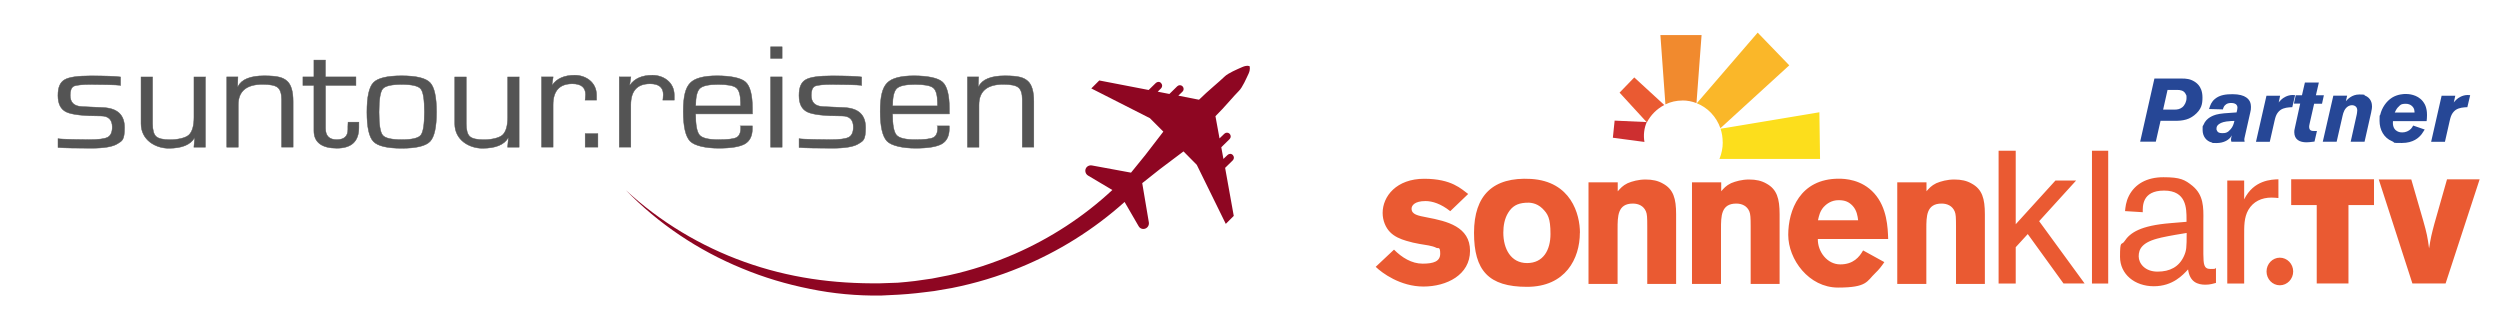 <?xml version="1.0" encoding="UTF-8"?>
<svg id="Ebene_1" xmlns="http://www.w3.org/2000/svg" version="1.1" viewBox="0 0 3387 441">
  <!-- Generator: Adobe Illustrator 29.3.0, SVG Export Plug-In . SVG Version: 2.1.0 Build 38)  -->
  <defs>
    <style>
      .st0 {
        fill: #fcde1c;
      }

      .st1 {
        fill: #ea5a32;
      }

      .st2 {
        fill: #f18a2e;
      }

      .st3 {
        fill: #8e0622;
      }

      .st4 {
        fill: #fab729;
      }

      .st5 {
        fill: #cd2f30;
      }

      .st6 {
        fill: #264796;
        fill-rule: evenodd;
      }

      .st7 {
        fill: #545454;
        stroke: #545454;
        stroke-miterlimit: 10;
        stroke-width: .6px;
      }
    </style>
  </defs>
  <g id="Ebene_x5F_1">
    <g id="_2376859840896">
      <path class="st1" d="M1888.5,338.1c10.7,10.8,24,19.1,38.9,19.1s23.8-3.1,23.8-13.5-2.8-6.6-5.1-7.9c-5.9-3.1-15.1-3.9-22.8-5.3-5.9-1-12-2.4-17.9-4.2-8.2-2.4-16.3-5.8-22.2-11.9-5.9-6-10-15.6-10-25.9,0-22.7,18.9-46.3,56.3-46.3s50.4,14,59.6,20.6l-24.3,23.3c-12.5-10-24.3-13.7-33.5-13.7-15.3,0-18.9,6.4-18.9,10.3,0,7.9,8.5,9.5,21.2,11.9,26.8,5.1,58,12.5,58,45.2s-31.7,48.4-63.1,48.4-56.3-18.5-64.7-26.7l24.8-23.3h-.1ZM3106.8,367.8c0,10.3-8.1,18.7-18.1,18.7s-18-8.4-18-18.7,8.1-18.7,18-18.7,18.1,8.3,18.1,18.7ZM2524.1,339.3c-5,8.9-13.2,18.9-30.9,18.9s-30.7-17.2-30.4-34.4h95.3c-.5-15.6-1.5-42.5-18.9-61.9-17.1-19-40.1-19.8-48-19.8-52.6,0-68.5,42.8-68.5,76.1s27.9,71.4,67.5,71.4,38.8-8.5,50.4-19.6c5.1-4.8,8.9-9.8,12.3-14.9l-28.7-15.8h-.1ZM2471,280.2c3.8-4.2,10.5-9,19.9-9s14.3,2.7,19.1,7.7c5.6,6.1,6.7,13.8,7.4,19.5h-54.4c1.3-5.8,2.5-12.1,7.9-18.2h.1ZM3222.8,243.1h44l16.2,55.9c5,17.7,5.8,21.9,7.9,37.5,2.5-15.6,3.3-18.6,7.1-33l17.2-60.5h44.2l-46.1,141h-45l-45.6-141h.1ZM3104.1,242.9h112.2v34.9h-34.6v106.2h-43v-106.2h-34.6v-34.9h0ZM3040.4,244.6v25.5c12.9-26.3,37.2-26.9,46.4-27.2v25.4c-2.9-.3-5.8-.6-9.5-.6-13.2,0-24.6,5.3-31.2,16.6-6,10.4-5.7,22.5-5.7,35.2v64.6h-22.9v-139.5h22.9ZM2962.3,300.5v-3.5c0-14.5,0-38.8-30.4-38.8s-28.9,21.9-28.9,29.3l-24-1.5c.5-5,1.1-12.7,5.4-21,8-15.4,23.7-24.9,46.6-24.9s29,3.3,39.5,11.8c14.9,12.5,14.9,28.4,14.6,47.1v45.3c.3,13.3.3,20.1,9.7,20.1s5.4-.6,7.4-1.5v20.4c-3.7.9-7.7,2.4-14.3,2.4-10.6,0-21.2-3.6-23.5-20.7-6.9,7.4-20.6,22.8-46.4,22.8s-45.8-16.2-45.8-39.9,2-14.8,6-21c7.7-11.8,22-21.3,62.4-24.6l21.5-1.8h.2ZM2927,322.2c-25.2,5.6-29.5,15.4-29.5,25.1s8.6,20.7,25.5,20.7,29.2-6.5,35.8-21c3.4-7.7,3.7-11,3.7-31.4-8.9,1.5-20.9,3.3-35.5,6.5h0ZM2856.2,204.2h-22v179.9h22v-179.9h0ZM2762.6,299.6l61.6,84.4h-28.6l-48.4-66.9-16.3,17.8v49.2h-23.2v-179.9h23.2v99.6l53.8-59.2h28l-50.1,55.1h0ZM2610,259.1c3.8-4.2,6.4-7.5,13.3-10.9,6.2-2.6,14.8-5,24.3-5s16.9,1.6,23.8,5.6c14,7.7,17.7,20.1,17.7,41.5v94.4h-39.1v-77.7c0-12.5-.2-16.9-1.8-20.6-3.1-7.4-10-10.6-17.7-10.6-20.7,0-20.7,17.2-20.7,34.4v74.5h-39.4v-137.7h39.6v12.2h0ZM2331.9,259.1c3.8-4.2,6.4-7.5,13.3-10.9,6.2-2.6,14.8-5,24.3-5s16.9,1.6,23.8,5.6c14,7.7,17.7,20.1,17.7,41.5v94.4h-39.2v-77.7c0-12.5-.3-16.9-1.8-20.6-3.1-7.4-10-10.6-17.7-10.6-20.7,0-20.7,17.2-20.7,34.4v74.5h-39.3v-137.7h39.6v12.2h0ZM2191.8,259.1c3.8-4.2,6.4-7.5,13.3-10.9,6.1-2.6,14.8-5,24.2-5s16.9,1.6,23.8,5.6c14,7.7,17.7,20.1,17.7,41.5v94.4h-39.1v-77.7c0-12.5-.2-16.9-1.8-20.6-3.1-7.4-10-10.6-17.7-10.6-20.7,0-20.7,17.2-20.7,34.4v74.5h-39.4v-137.7h39.6v12.2h0ZM2140.4,315.4c0,34.9-19.4,73.2-71.6,73.2s-71.8-22.2-71.8-73.2,25.8-75.9,77-73c54.5,3.2,66.5,47.9,66.5,73h0ZM2043.3,288.2c-4.9,7.9-6.6,17.4-6.6,27,0,21.9,10.2,41.2,32.2,41.2s31.7-17.7,31.7-39.4-3.6-27.2-11-34.6c-8.2-7.9-17.4-8.2-23-7.7-11.2.8-17.9,4.8-23.3,13.5h0Z"/>
      <path class="st1" d="M2254.7,142.2l-40.6-37.3-19.9,20.6,37,40.3c5.3-10.1,13.5-18.3,23.5-23.5h0Z"/>
      <path class="st0" d="M2334,192.7c0,8-1.6,15.7-4.5,22.6h136.3l-.9-63.2-133.9,22.3c1.9,5.7,2.9,11.9,2.9,18.3h0Z"/>
      <path class="st2" d="M2279.3,136.1c6.7,0,13.2,1.3,19.1,3.6l6.9-92.2h-55.8l6.8,93.9c7-3.4,14.8-5.2,22.9-5.2h.1Z"/>
      <path class="st4" d="M2330.8,173.7l93.3-85.2-42.8-44.3-82.5,95.7c14.9,5.9,26.6,18.3,32,33.8h0Z"/>
      <path class="st5" d="M2231.1,165.4l-43.6-2-2.4,23.2,42.8,5.7c-1.6-9.1-.5-18.5,3.1-26.9h0Z"/>
      <path class="st6" d="M2961,127.1c-2.4-4.5-6.9-5.3-11.5-5.3h-12.9l-6,26.7h15.1c4.1,0,7.4-.5,10.8-3.1,3.5-2.8,5.8-7.9,5.8-12.5s-.1-3.4-1.3-5.7h0ZM3342.9,145.2c-5.3.2-11.4.6-16,3.8-2.2,1.6-3.6,3.5-4.1,4.2-1.8,2.8-2.7,4.9-4,10.7l-6.4,28.2h-18.7l14.2-62.4h18.5l-2,9.1c.5-.6,2.2-2.9,4.2-4.5,1.9-1.6,7.1-5.4,14.2-5.6,1.2,0,2.5.1,3.8.2l-3.8,16.2h.1ZM3270.6,147.7c-1-2.5-4.2-7.1-11.3-7.1s-7.8,2.3-9.2,3.5c-2.2,2-3.4,3.4-5.7,8.4h26.8c0-.4,0-2.9-.6-4.7h0ZM3287.4,164.1h-45.4c-.1,1.7-1.1,9.9,5.6,13.6,3,1.7,5.7,1.7,7,1.7,4.5,0,8.8-1.8,11.8-4.9,1.2-1.3,2.1-2.8,3-4.4l15.6,5.4c-1.3,2.2-2.7,4.2-4.1,6.2-3.8,4.9-11.4,12-26.8,12s-7.9-.1-13.4-2.4c-11.1-4.6-16.9-15.5-16.9-27.6s0-4.6,1-8.5c2.2-9.1,8-17.9,15.9-22.9,7.4-4.6,15.5-5,18.7-5s15.4.5,22.9,9.8c2.2,2.8,3.8,5.7,4.6,9,1.2,4.1,1.2,8.4,1.2,9.7,0,2.8-.2,5.6-.5,8.2h-.2ZM3212.7,151.2l-9.2,40.8h-18.8l8.2-36.8c.1-.7.7-3.3.7-5.8,0-5.9-5.2-6.9-7.1-6.9s-3.3.5-4.9,1.3c-5,2.9-6.8,8.2-7.9,13.2l-8,35h-18.8l14.3-62.4h18.7l-1.7,7.5c2.2-2.4,8-9.1,18.2-9.1s6.1.9,7.3,1.3c9.1,3.5,9.9,11.5,9.9,14.9s-.9,6.4-1,6.9h.1ZM3146,140.5h-10.8l-5.9,26c-.6,2.7-.9,4.2-.9,5.5s.5,2.5.7,3c.9,1.7,2.2,2.5,6.3,2.5h3.6l-3.3,14.3c-5.5.7-8.2,1-10.9,1-8.9,0-16.4-3.4-16.5-13.7,0-2,.1-3,1-6.7l7-32h-8.5l2.5-11.3h8.4l4-17.3h18.9l-4,17.3h10.8l-2.5,11.3h0ZM3105.6,145.2c-5.3.2-11.4.6-16,3.8-2.2,1.6-3.6,3.5-4.1,4.2-1.8,2.8-2.7,4.9-4,10.7l-6.4,28.2h-18.7l14.2-62.4h18.5l-1.9,9.1c.5-.6,2.2-2.9,4.2-4.5,1.9-1.6,7.1-5.4,14.2-5.6,1.2,0,2.5.1,3.8.2l-3.8,16.2h0ZM3021.5,164.1c-7.6.4-12.2,1.9-15,3.9-2.2,1.5-3.6,3.3-3.6,6s0,1.5.6,2.8c.7,2,2.4,3.6,7.1,3.6s7.5-.6,11.6-5.5c2.9-3.3,4-7,5-11.1-1.9.1-3.8.1-5.7.2h0ZM3048.4,153.5l-7.4,32.8c-.4,1.5-.4,2.4-.4,3s.1,1.3.4,2.7h-17.9c-.2-1.1-.6-1.8-.6-2.9s.6-3.4,1.1-5.8c-.1.2-1.3,2.4-2.4,3.6-2.7,2.9-8.6,6.9-18.3,6.9s-3.5,0-6.2-.7c-7.9-1.9-12.6-8.7-12.6-16.9s0-4,1.3-7.3c3.8-9.7,14-12.7,16.9-13.6,5.8-1.6,14.3-2.2,27.8-3,.5-1.8,1.2-4.6,1.2-6.5,0-6.2-7-6.3-8.7-6.3-5.8,0-8.2,2.8-9.5,4.7-.7,1.3-1.2,2.7-1.6,4l-18.7-.5c1.8-5.7,3.3-9.8,8-13.7,6.7-5.6,15.4-6.4,24-6.4s14.8,1.8,18.4,4.4c2.8,1.9,4.1,4,4.7,5.1,1.6,3,1.7,6.7,1.7,7.8,0,2.7-.1,4.1-1.2,8.7h0ZM2972.3,156.5c-1.7,1.3-5.2,3.9-10.4,5.4-5.5,1.6-10.4,1.8-16.1,1.8h-18.7l-6.4,28.2h-21.2l19.3-85.5h36.8c6.5,0,11.6.5,17.6,4.2,3,1.9,4.7,3.8,5.6,4.9,2.2,2.7,5.1,7.8,5.1,16.5s-1,16.2-11.5,24.5h-.1Z"/>
    </g>
  </g>
  <g id="Ebene_x5F_11" data-name="Ebene_x5F_1">
    <g id="_1674900038576">
      <path class="st7" d="M810,181v18.3h-17.2v-18.3h17.2ZM163.4,115.6c-4.1-.8-32.4-1.2-41.5-1.2s-19,.8-22.1,2.5c-3.1,1.7-4.7,5.7-4.7,12.2,0,9.8,5.3,14.8,15.8,15.3l12.7.6,16,.7c19.4.9,29.1,9.9,29.1,27.1s-3.2,18-9.6,22c-6.4,4-18.2,6-35.3,6s-39.7-.3-45.2-1v-11.9c3.9.9,35.2,1.3,42,1.3,12.9,0,21.3-1.1,25.4-3.3,4-2.2,6.1-6.8,6.1-13.7,0-10-5.1-15.1-15.4-15.1-23.8,0-39.5-1.8-46.9-5.4-7.5-3.6-11.3-11-11.3-22.3s3-17.8,8.9-21.3c5.9-3.6,17.7-5.3,35.4-5.3s35.2.5,40.5,1.5c0,0,0,11.4,0,11.4ZM278.3,104.2v95.2h-15.6l1.1-12.4-.3-.3c-5.4,9.4-17.1,14.2-34.9,14.2s-37.5-11.1-37.5-33.3v-63.3h15.6v63.3c0,8.6,1.6,14.4,4.8,17.3,3.2,2.9,9.5,4.4,19,4.4s20.9-2.2,25.4-6.5c4.6-4.3,6.9-12.3,6.9-23.9v-54.6s15.6,0,15.6,0ZM307.3,104.2h15l-.4,12.9.4.3c4.8-9.8,16.7-14.7,35.6-14.7s25.7,2.4,31.1,7.2c5.4,4.8,8.1,14,8.1,27.5v61.9h-15.6v-64.3c0-8.2-1.8-13.7-5.3-16.5-3.5-2.8-10.3-4.2-20.3-4.2-22,0-33.1,9.2-33.1,27.8v57.3h-15.6s0-95.2,0-95.2ZM482.2,104.2v11.6h-41.2v58.1c0,10.2,5.1,15.3,15.2,15.3s15.1-4.6,15.1-13.7v-4.7c.1,0,.3-5.3.3-5.3h14.6v7.1c.1,18.8-9.9,28.2-29.9,28.2s-31-7.8-31-23.5v-61.5h-14.9v-11.6h14.9v-22.8h15.6v22.8h41.2,0ZM544.2,102.7c19.7,0,32.5,3.1,38.4,9.2,5.9,6.1,8.8,19.4,8.8,39.9s-2.9,33.7-8.8,39.9c-5.9,6.1-18.7,9.2-38.4,9.2s-32.5-3.1-38.3-9.2c-5.9-6.1-8.8-19.4-8.8-39.9s2.9-33.7,8.8-39.9c5.9-6.1,18.7-9.2,38.3-9.2ZM544.2,114.4c-13.8,0-22.4,2-25.7,6-3.3,4-5,14.5-5,31.4s1.6,27.4,5,31.4c3.3,4,11.9,6,25.7,6s22.5-2,25.8-6c3.3-4,5-14.5,5-31.4s-1.6-27.4-5-31.4c-3.3-4-11.9-6-25.8-6ZM703.3,104.2v95.2h-15.6l1.1-12.4-.3-.3c-5.4,9.4-17.1,14.2-34.9,14.2s-37.5-11.1-37.5-33.3v-63.3h15.6v63.3c0,8.6,1.6,14.4,4.8,17.3,3.2,2.9,9.5,4.4,19,4.4s20.9-2.2,25.4-6.5c4.6-4.3,6.9-12.3,6.9-23.9v-54.6h15.6ZM733.8,104.2h15.6l-1.6,10.9.3.3c6.2-9,16.4-13.5,30.6-13.5s29.5,9,29.5,27.1v6.6h-15.5l.3-2.4c.2-2.5.3-4.2.3-5.1,0-9.7-6-14.6-17.9-14.6-17.4,0-26.1,9.6-26.1,28.7v57.1h-15.6v-95.2h0ZM1167.4,115.6c-4.1-.8-32.4-1.2-41.5-1.2s-19,.8-22.1,2.5c-3.1,1.7-4.7,5.7-4.7,12.2,0,9.8,5.3,14.8,15.8,15.3l12.7.6,16,.7c19.4.9,29.1,9.9,29.1,27.1s-3.2,18-9.6,22c-6.4,4-18.2,6-35.3,6s-39.7-.3-45.2-1v-11.9c3.9.9,35.2,1.3,42,1.3,12.9,0,21.3-1.1,25.4-3.3,4-2.2,6.1-6.8,6.1-13.7,0-10-5.1-15.1-15.4-15.1-23.8,0-39.5-1.8-46.9-5.4-7.5-3.6-11.3-11-11.3-22.3s3-17.8,8.9-21.3c5.9-3.6,17.7-5.3,35.4-5.3s35.2.5,40.5,1.5v11.4h0ZM839.1,104.2h15.6l-1.6,10.9.3.3c6.2-9,16.4-13.5,30.6-13.5s29.5,9,29.5,27.1v6.6h-15.5l.3-2.4c.2-2.5.3-4.2.3-5.1,0-9.7-6-14.6-17.9-14.6-17.4,0-26.1,9.6-26.1,28.7v57.1h-15.6v-95.2h0ZM1003.3,170.6h16v3.5c0,9.9-3.3,16.8-10,20.8-6.8,3.9-18.6,5.9-35.6,5.9s-32.7-3.2-38.8-9.6c-6.1-6.4-9.2-19.9-9.2-40.4s3.1-31.8,9.3-38.3c6.2-6.5,18.3-9.8,36.4-9.8s32.7,2.8,38.8,8.5c6.1,5.6,9.2,17.5,9.2,35.6v7.5h-77c0,15,1.8,24.6,5.4,28.7,3.6,4.1,12.1,6.2,25.4,6.2s20.8-1,24.6-2.9c3.7-2,5.7-6.2,5.7-12.6v-3h0ZM1003.3,143.5v-4.5c-.1-10.3-2-17-5.8-20-3.8-3.1-12-4.6-24.6-4.6s-20.9,1.8-24.7,5.4c-3.8,3.6-5.7,11.5-5.7,23.7h60.8,0ZM1059.6,63.4v15.7h-15.6v-15.7h15.6ZM1059.6,104.2v95.2h-15.6v-95.2h15.6ZM1270.1,170.6h16v3.5c0,9.9-3.3,16.8-10,20.8-6.8,3.9-18.6,5.9-35.6,5.9s-32.7-3.2-38.8-9.6c-6.1-6.4-9.2-19.9-9.2-40.4s3.1-31.8,9.3-38.3c6.2-6.5,18.3-9.8,36.4-9.8s32.7,2.8,38.8,8.5c6.1,5.6,9.2,17.5,9.2,35.6v7.5h-77c0,15,1.8,24.6,5.4,28.7,3.6,4.1,12.1,6.2,25.4,6.2s20.8-1,24.6-2.9c3.7-2,5.7-6.2,5.7-12.6v-3h0ZM1270.1,143.5v-4.5c-.1-10.3-2-17-5.8-20-3.8-3.1-12-4.6-24.6-4.6s-20.9,1.8-24.7,5.4c-3.8,3.6-5.7,11.5-5.7,23.7h60.8ZM1310.8,104.2h15l-.4,12.9.4.3c4.8-9.8,16.7-14.7,35.6-14.7s25.7,2.4,31.1,7.2c5.4,4.8,8.1,14,8.1,27.5v61.9h-15.6v-64.3c0-8.2-1.8-13.7-5.3-16.5-3.5-2.8-10.3-4.2-20.3-4.2-22,0-33.1,9.2-33.1,27.8v57.3h-15.6v-95.2h0Z"/>
      <path class="st3" d="M1693.1,89.7s-3.5-1.8-10.2,1.2c-6.6,2.9-19.2,8.2-23.9,12.9-7.6,7.4-21.7,18.6-34.6,31.3l-28-5.5,5.7-5.5c2-2,2-5.1,0-7.2-2-2-5.1-2-7.2,0l-10.6,10.4-15.8-3.1,4.5-4.5c2-2,2-5.1,0-7.2-2-2.2-5.1-2-7.2,0l-9.6,9.4-66.9-12.9-10.8,10.8,79.4,40.3,18.2,18.2-24.4,31.7-19.4,23.9-53.2-9.8c-2.3-.4-4.9.4-6.5,2h0c-3.5,3.3-2.7,9.2,1.4,11.7l33,19.6c-38.9,36.2-83.9,65.5-132.8,86.8-28.5,12.3-58.3,22.1-88.6,28.7l-22.9,4.5c-7.6,1.2-15.4,2.3-23.1,3.3-7.8.8-15.4,1.8-23.3,2.3l-23.5.8c-31.1.4-62.4-1.4-93.3-6.1-30.9-4.7-61.4-12.3-90.9-22.9-59-21.1-114.4-54.2-160.9-97.4,44.2,45.7,98.3,81.9,157.6,106.2,29.5,12.3,60.4,21.5,92.1,27.8,31.5,6.5,63.7,9.4,96,9l24.2-1.2c8-.4,16-1.2,24-2,8-.8,16-2,24-2.9l23.9-4.1c31.7-6.3,62.8-15.6,92.7-28,51.6-21.1,99.7-51.2,141.4-88.6l19,32.8c2.3,4.3,8.2,5.1,11.7,1.6h0c1.8-1.8,2.5-4.1,2.2-6.5l-9-53.4,24-19,31.9-24,18,18.2,39.3,80,10.8-10.8-11.7-65.1,10.4-10.2c2-2,2-5.1,0-7.2-2-2.2-5.1-2-7.2,0l-5.5,5.3-2.9-15.8,11.3-11.1c2-2,2-5.1,0-7.2-2-2-5.1-2-7.2,0l-6.5,6.3-5.5-30.1c12.9-12.7,24.2-26.8,31.7-34.2,4.9-4.7,10.2-17.2,13.3-23.7,2.7-6.1,1.2-9.6,1.2-9.6Z"/>
    </g>
  </g>
</svg>